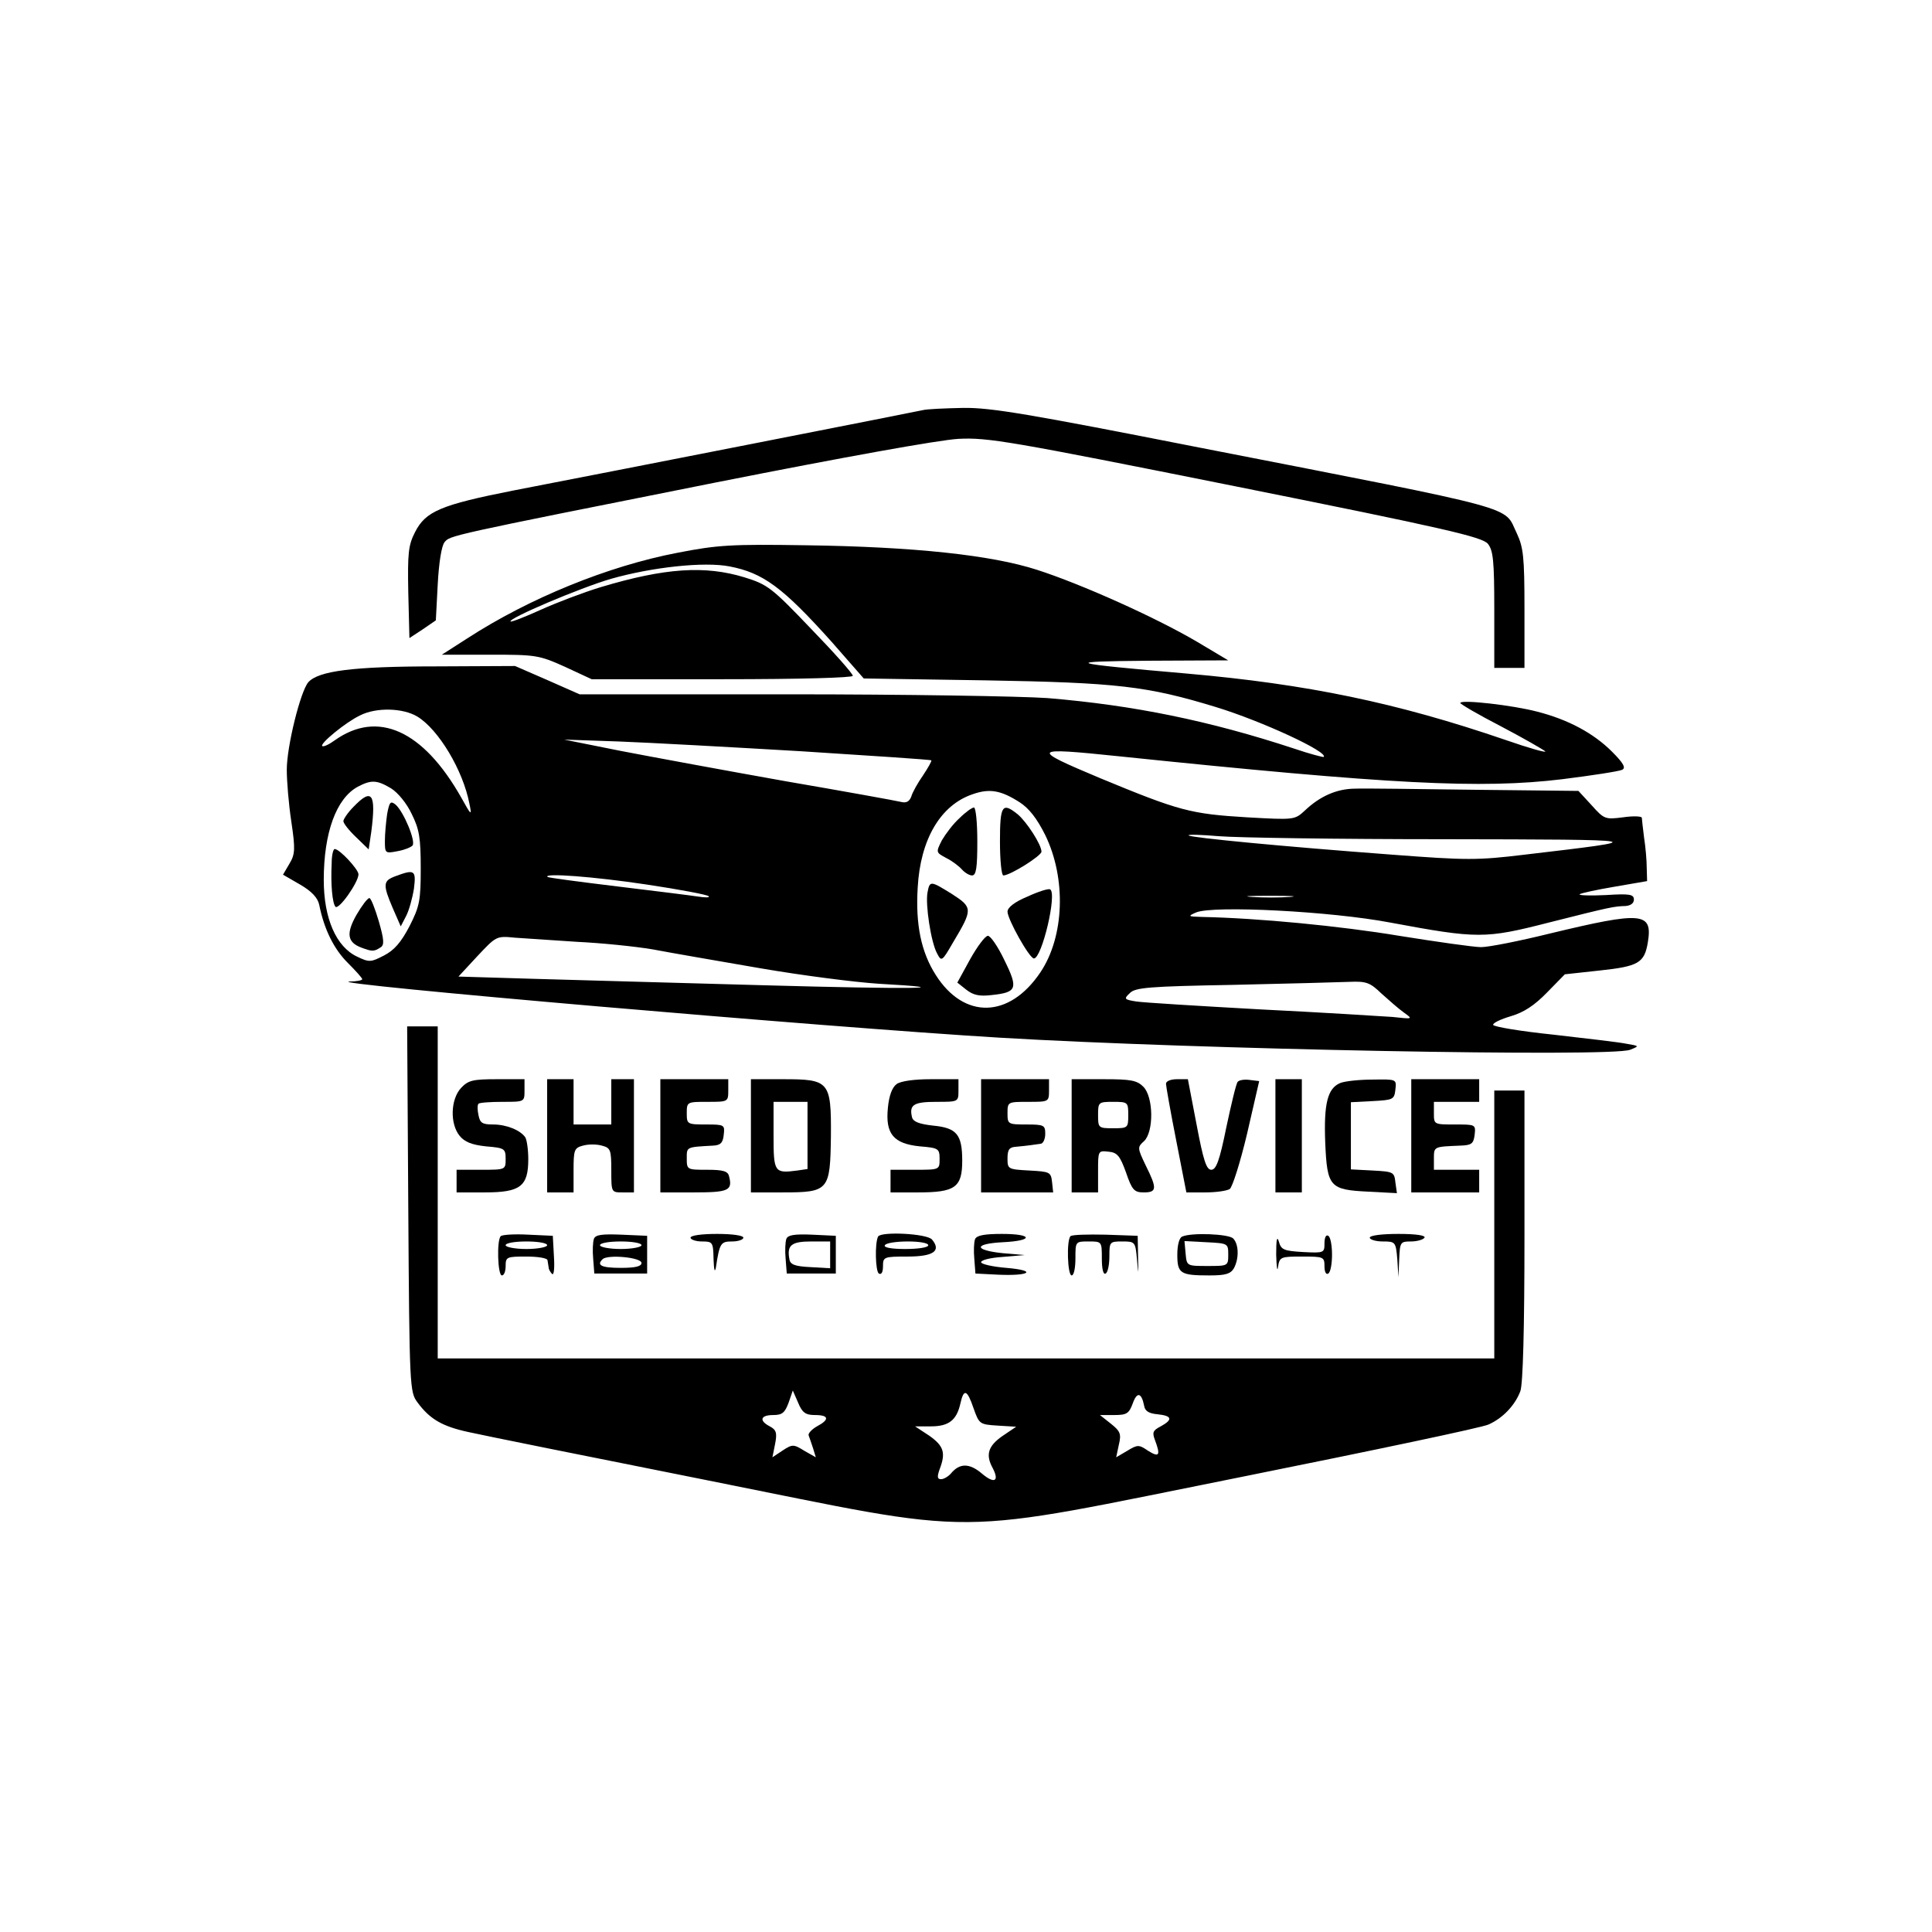 <?xml version="1.0" encoding="UTF-8" standalone="no"?> <svg xmlns="http://www.w3.org/2000/svg" version="1.0" width="512pt" height="512pt" viewBox="0 0 512 512" preserveAspectRatio="xMidYMid meet"><g transform="translate(0,512) scale(0.1,-0.1)" fill="#000000" stroke="none"><path d="M2445 4033 c-22 -5 -821 -162 -1085 -213 -192 -38 -232 -55 -260 -110 -18 -35 -20 -56 -18 -161 l3 -120 35 23 35 24 5 95 c3 57 10 102 18 112 15 18 4 16 717 158 343 68 593 113 645 116 78 4 136 -6 735 -126 559 -112 652 -134 668 -152 14 -18 17 -43 17 -175 l0 -154 40 0 40 0 0 157 c0 138 -3 162 -20 199 -37 75 28 58 -842 228 -452 89 -552 106 -625 105 -49 -1 -97 -3 -108 -6z"></path><path d="M1795 3655 c-183 -35 -392 -120 -557 -227 l-67 -43 127 0 c122 0 130 -1 199 -32 l71 -33 346 0 c209 0 346 4 346 9 0 6 -50 62 -111 125 -104 109 -115 117 -176 136 -105 32 -211 25 -381 -26 -46 -14 -117 -41 -159 -60 -42 -19 -78 -33 -80 -31 -7 8 184 89 266 113 109 31 247 46 314 33 89 -17 141 -55 271 -200 l85 -97 323 -5 c348 -6 428 -15 611 -71 121 -37 298 -119 285 -132 -2 -1 -37 8 -78 22 -225 74 -425 115 -654 134 -71 5 -379 10 -685 10 l-555 0 -86 38 -85 37 -210 -1 c-220 0 -311 -12 -338 -42 -21 -25 -57 -170 -57 -232 0 -30 5 -91 12 -137 11 -74 10 -87 -5 -112 l-17 -29 45 -26 c31 -18 47 -35 51 -54 13 -65 39 -117 75 -153 22 -22 39 -41 39 -44 0 -3 -15 -6 -32 -6 -97 -4 1269 -122 1722 -149 522 -31 1620 -52 1670 -32 25 10 25 10 -10 16 -19 4 -106 14 -193 24 -87 9 -159 21 -160 26 -1 5 20 15 47 23 34 10 62 28 96 63 l47 48 92 10 c103 11 119 20 128 75 13 80 -15 82 -260 23 -81 -20 -162 -36 -182 -36 -19 0 -117 14 -217 30 -156 26 -374 47 -523 50 -37 1 -38 2 -15 12 46 19 358 3 515 -27 231 -43 251 -43 419 0 166 42 173 43 204 44 13 1 22 7 22 17 0 14 -11 16 -74 12 -41 -2 -72 -1 -70 2 3 3 45 12 92 20 l87 15 -1 35 c0 19 -3 55 -7 80 -3 25 -6 49 -6 53 -1 4 -23 5 -50 1 -47 -6 -50 -5 -83 32 l-35 38 -274 3 c-151 2 -293 4 -317 3 -49 0 -94 -20 -134 -58 -27 -25 -28 -25 -153 -18 -150 9 -180 17 -390 104 -186 78 -183 82 48 58 723 -75 962 -87 1177 -61 80 10 151 21 159 25 10 5 4 17 -27 48 -49 49 -116 85 -198 106 -64 17 -204 33 -204 23 0 -3 48 -31 108 -62 59 -31 111 -61 117 -66 5 -5 -42 8 -105 30 -289 99 -526 148 -845 176 -321 28 -334 32 -100 34 l210 1 -84 50 c-109 64 -305 152 -423 190 -121 39 -325 61 -613 65 -196 3 -233 1 -340 -20z m-689 -434 c56 -34 121 -142 138 -231 7 -33 5 -32 -22 17 -101 178 -221 232 -335 151 -15 -11 -30 -18 -33 -15 -7 6 62 63 100 81 43 22 114 20 152 -3z m1019 -92 c187 -12 341 -22 343 -24 2 -1 -8 -19 -22 -40 -14 -20 -28 -45 -31 -56 -5 -13 -13 -18 -28 -14 -12 3 -150 28 -307 55 -157 28 -352 64 -435 80 l-150 30 145 -5 c80 -3 298 -15 485 -26z m-1089 -98 c18 -11 42 -40 55 -68 20 -40 24 -63 24 -144 0 -86 -3 -101 -30 -154 -22 -42 -40 -63 -67 -77 -35 -18 -39 -19 -72 -3 -55 26 -88 101 -88 203 0 125 33 216 90 247 36 19 51 18 88 -4z m1666 -37 c25 -16 46 -43 68 -87 56 -115 51 -269 -13 -364 -82 -122 -202 -125 -277 -7 -39 61 -54 134 -48 232 7 127 60 218 145 247 45 16 75 11 125 -21z m1127 -98 c551 -1 551 -1 211 -41 -124 -15 -153 -15 -350 0 -294 22 -533 45 -540 51 -3 3 33 2 80 -2 47 -4 316 -8 599 -8z m-2116 -120 c87 -13 161 -27 165 -31 4 -4 -9 -4 -28 -1 -19 3 -116 15 -215 27 -99 12 -182 23 -184 25 -12 11 122 1 262 -20z m1705 -33 c-26 -2 -71 -2 -100 0 -29 2 -8 3 47 3 55 0 79 -1 53 -3z m-1888 -119 c63 -3 153 -12 200 -20 47 -9 175 -31 285 -50 110 -19 251 -37 313 -41 233 -13 89 -15 -305 -4 -224 6 -498 14 -608 17 l-200 6 50 54 c50 53 50 54 100 49 28 -2 102 -7 165 -11z m2131 -137 c19 -17 45 -40 59 -50 25 -18 25 -18 -30 -12 -30 2 -188 12 -350 20 -162 9 -310 18 -329 21 -32 5 -33 7 -17 22 14 15 51 18 274 22 141 3 280 7 308 8 45 2 55 -2 85 -31z"></path><path d="M937 2982 c-15 -15 -27 -33 -27 -38 0 -6 15 -25 34 -43 l33 -32 7 47 c13 101 2 117 -47 66z"></path><path d="M1026 2963 c-3 -21 -6 -53 -6 -72 0 -32 1 -33 32 -27 18 3 36 10 41 15 10 10 -23 90 -45 109 -13 10 -16 7 -22 -25z"></path><path d="M879 2833 c-3 -58 2 -107 10 -116 9 -9 61 65 61 86 0 13 -50 67 -63 67 -4 0 -8 -17 -8 -37z"></path><path d="M1048 2798 c-33 -12 -34 -22 -7 -85 l21 -48 14 27 c8 15 17 48 21 73 6 49 2 52 -49 33z"></path><path d="M945 2696 c-28 -49 -25 -73 12 -87 29 -11 34 -11 51 0 11 6 10 20 -4 69 -10 34 -21 62 -25 62 -5 0 -20 -20 -34 -44z"></path><path d="M2543 2952 c-17 -15 -37 -42 -47 -59 -16 -32 -16 -32 12 -47 16 -8 34 -22 41 -30 8 -9 20 -16 27 -16 11 0 14 20 14 90 0 50 -4 90 -9 90 -5 0 -22 -12 -38 -28z"></path><path d="M2650 2890 c0 -49 4 -90 9 -90 18 0 101 52 101 63 0 19 -40 80 -63 99 -41 33 -47 24 -47 -72z"></path><path d="M2458 2755 c-6 -32 9 -131 25 -161 12 -23 13 -23 43 29 52 87 52 92 -2 127 -58 36 -60 37 -66 5z"></path><path d="M2723 2744 c-34 -14 -53 -29 -53 -40 0 -20 58 -124 70 -124 21 0 62 172 43 183 -4 3 -32 -6 -60 -19z"></path><path d="M2571 2578 l-34 -62 24 -19 c18 -14 34 -18 67 -14 67 7 71 17 34 92 -17 36 -37 65 -44 65 -7 0 -28 -28 -47 -62z"></path><path d="M1082 1916 c3 -472 4 -485 24 -512 33 -45 66 -64 135 -79 35 -8 318 -65 629 -127 752 -150 625 -151 1430 10 338 68 629 129 645 137 38 17 70 51 84 88 7 18 11 165 11 413 l0 384 -40 0 -40 0 0 -355 0 -355 -1400 0 -1400 0 0 440 0 440 -40 0 -41 0 3 -484z m1078 -546 c37 0 39 -12 5 -30 -14 -8 -24 -19 -22 -24 2 -6 8 -22 12 -35 l7 -23 -30 17 c-29 18 -32 18 -58 1 l-27 -18 7 35 c6 30 3 38 -14 47 -29 15 -25 30 9 30 24 0 31 6 41 33 l11 32 14 -32 c11 -27 20 -33 45 -33z m420 18 c15 -42 16 -43 64 -46 l49 -3 -37 -25 c-37 -26 -45 -49 -25 -85 18 -35 4 -42 -29 -14 -33 28 -59 28 -82 0 -7 -8 -19 -15 -26 -15 -10 0 -11 6 -4 26 17 44 11 62 -27 89 l-38 25 42 0 c47 0 68 16 78 60 9 41 18 38 35 -12z m452 7 c2 -14 12 -21 36 -23 38 -4 41 -14 8 -32 -21 -11 -23 -16 -15 -37 15 -40 11 -46 -18 -28 -25 17 -28 17 -56 0 l-29 -17 7 33 c7 29 4 36 -21 56 l-29 23 38 0 c33 0 39 4 49 31 11 31 23 29 30 -6z"></path><path d="M1222 2237 c-28 -30 -30 -95 -4 -127 13 -16 32 -24 70 -28 49 -4 52 -6 52 -33 0 -29 0 -29 -65 -29 l-65 0 0 -30 0 -30 75 0 c94 0 115 16 115 88 0 26 -4 52 -8 58 -13 19 -50 34 -85 34 -29 0 -35 4 -39 25 -3 13 -3 27 0 30 3 3 32 5 64 5 58 0 58 0 58 30 l0 30 -73 0 c-64 0 -76 -3 -95 -23z"></path><path d="M1450 2110 l0 -150 35 0 35 0 0 59 c0 54 2 59 25 65 14 4 36 4 50 0 23 -6 25 -11 25 -65 0 -59 0 -59 30 -59 l30 0 0 150 0 150 -30 0 -30 0 0 -60 0 -60 -50 0 -50 0 0 60 0 60 -35 0 -35 0 0 -150z"></path><path d="M1750 2110 l0 -150 89 0 c92 0 103 5 93 43 -3 13 -15 17 -58 17 -53 0 -54 0 -54 30 0 31 -2 30 70 34 19 1 26 7 28 29 3 26 2 27 -47 27 -50 0 -51 1 -51 30 0 30 1 30 55 30 54 0 55 0 55 30 l0 30 -90 0 -90 0 0 -150z"></path><path d="M1990 2110 l0 -150 84 0 c123 0 126 5 128 149 1 146 -4 151 -128 151 l-84 0 0 -150z m150 1 l0 -89 -27 -4 c-61 -8 -63 -5 -63 93 l0 89 45 0 45 0 0 -89z"></path><path d="M2376 2247 c-12 -9 -20 -31 -23 -63 -7 -69 15 -95 85 -102 49 -4 52 -6 52 -33 0 -29 0 -29 -65 -29 l-65 0 0 -30 0 -30 73 0 c98 0 117 13 117 84 0 70 -15 87 -77 93 -36 4 -53 10 -56 22 -8 33 4 41 64 41 59 0 59 0 59 30 l0 30 -73 0 c-45 0 -80 -5 -91 -13z"></path><path d="M2600 2110 l0 -150 96 0 95 0 -3 28 c-3 26 -6 27 -60 30 -57 3 -58 4 -58 32 0 24 5 30 23 31 12 1 29 3 37 4 8 1 21 3 28 4 6 0 12 12 12 26 0 23 -3 25 -50 25 -49 0 -50 1 -50 30 0 30 1 30 55 30 54 0 55 0 55 30 l0 30 -90 0 -90 0 0 -150z"></path><path d="M2840 2110 l0 -150 35 0 35 0 0 56 c0 54 0 55 27 52 24 -2 31 -11 47 -55 16 -47 22 -53 47 -53 35 0 36 10 5 72 -22 46 -22 48 -4 64 26 25 25 117 -2 144 -17 17 -33 20 -105 20 l-85 0 0 -150z m150 55 c0 -34 -1 -35 -40 -35 -39 0 -40 1 -40 35 0 34 1 35 40 35 39 0 40 -1 40 -35z"></path><path d="M3090 2248 c0 -6 12 -74 27 -150 l27 -138 51 0 c27 0 56 4 64 9 7 5 28 71 46 147 l32 139 -25 3 c-13 2 -28 0 -32 -5 -4 -4 -17 -59 -30 -120 -18 -89 -27 -113 -40 -113 -13 0 -21 25 -39 120 l-23 120 -29 0 c-16 0 -29 -5 -29 -12z"></path><path d="M3380 2110 l0 -150 35 0 35 0 0 150 0 150 -35 0 -35 0 0 -150z"></path><path d="M3552 2250 c-34 -14 -44 -55 -40 -158 5 -118 12 -125 114 -130 l76 -4 -4 28 c-3 28 -5 29 -60 32 l-58 3 0 89 0 89 58 3 c54 3 57 4 60 31 3 27 3 27 -60 26 -35 0 -73 -4 -86 -9z"></path><path d="M3740 2110 l0 -150 90 0 90 0 0 30 0 30 -60 0 -60 0 0 30 c0 32 0 31 70 34 30 1 35 5 38 29 3 27 2 27 -52 27 -56 0 -56 0 -56 30 l0 30 60 0 60 0 0 30 0 30 -90 0 -90 0 0 -150z"></path><path d="M1327 1844 c-11 -11 -8 -104 3 -104 6 0 10 11 10 25 0 24 3 25 55 25 30 0 56 -4 56 -10 1 -5 2 -14 3 -19 0 -5 5 -13 9 -17 5 -5 7 16 5 46 l-3 55 -65 3 c-36 2 -69 0 -73 -4z m123 -24 c0 -5 -25 -10 -55 -10 -30 0 -55 5 -55 10 0 6 25 10 55 10 30 0 55 -4 55 -10z"></path><path d="M1574 1837 c-3 -8 -4 -32 -2 -53 l3 -39 70 0 70 0 0 50 0 50 -68 3 c-51 2 -69 0 -73 -11z m126 -17 c0 -5 -25 -10 -55 -10 -30 0 -55 5 -55 10 0 6 25 10 55 10 30 0 55 -4 55 -10z m0 -47 c0 -9 -16 -13 -55 -13 -51 0 -65 7 -48 23 13 13 103 5 103 -10z"></path><path d="M1830 1840 c0 -5 14 -10 30 -10 29 0 30 -2 31 -47 1 -27 3 -37 6 -23 10 66 13 70 43 70 17 0 30 5 30 10 0 6 -30 10 -70 10 -40 0 -70 -4 -70 -10z"></path><path d="M2084 1837 c-3 -8 -4 -32 -2 -53 l3 -39 65 0 65 0 0 50 0 50 -63 3 c-47 2 -64 -1 -68 -11z m116 -43 l0 -35 -52 3 c-42 2 -54 7 -56 21 -7 37 5 47 58 47 l50 0 0 -36z"></path><path d="M2327 1843 c-9 -18 -7 -92 2 -98 7 -4 11 4 11 19 0 25 2 26 65 26 69 0 90 15 65 45 -13 16 -135 22 -143 8z m133 -23 c0 -6 -27 -10 -61 -10 -37 0 -58 4 -54 10 3 6 31 10 61 10 30 0 54 -4 54 -10z"></path><path d="M2584 1836 c-3 -8 -4 -31 -2 -52 l3 -39 59 -3 c86 -4 106 11 23 18 -37 3 -67 10 -67 15 0 6 26 12 57 14 l58 5 -58 5 c-77 8 -77 25 1 29 82 4 80 22 -3 22 -47 0 -67 -4 -71 -14z"></path><path d="M2837 1844 c-11 -11 -8 -104 3 -104 6 0 10 20 10 45 0 45 0 45 35 45 35 0 35 0 35 -46 0 -27 4 -43 10 -39 6 3 10 24 10 46 0 38 1 39 34 39 34 0 35 -1 39 -47 4 -45 4 -44 3 7 l-1 55 -85 3 c-47 1 -89 0 -93 -4z"></path><path d="M3133 1843 c-8 -3 -13 -23 -13 -48 0 -50 8 -55 85 -55 43 0 56 4 65 19 14 26 13 64 -2 79 -12 12 -110 16 -135 5z m122 -48 c0 -30 -1 -30 -55 -30 -55 0 -55 0 -58 33 l-3 33 58 -3 c57 -3 58 -3 58 -33z"></path><path d="M3382 1795 c1 -33 3 -48 5 -32 4 26 7 27 64 27 57 0 59 -1 59 -26 0 -14 4 -23 10 -19 6 3 10 26 10 50 0 24 -4 47 -10 50 -6 4 -10 -5 -10 -20 0 -25 -1 -26 -57 -23 -51 3 -58 6 -64 28 -5 16 -7 4 -7 -35z"></path><path d="M3630 1840 c0 -5 16 -10 34 -10 34 0 35 -1 39 -47 l3 -48 2 48 c2 45 3 47 31 47 17 0 33 5 36 10 4 6 -22 10 -69 10 -44 0 -76 -4 -76 -10z"></path></g></svg> 
